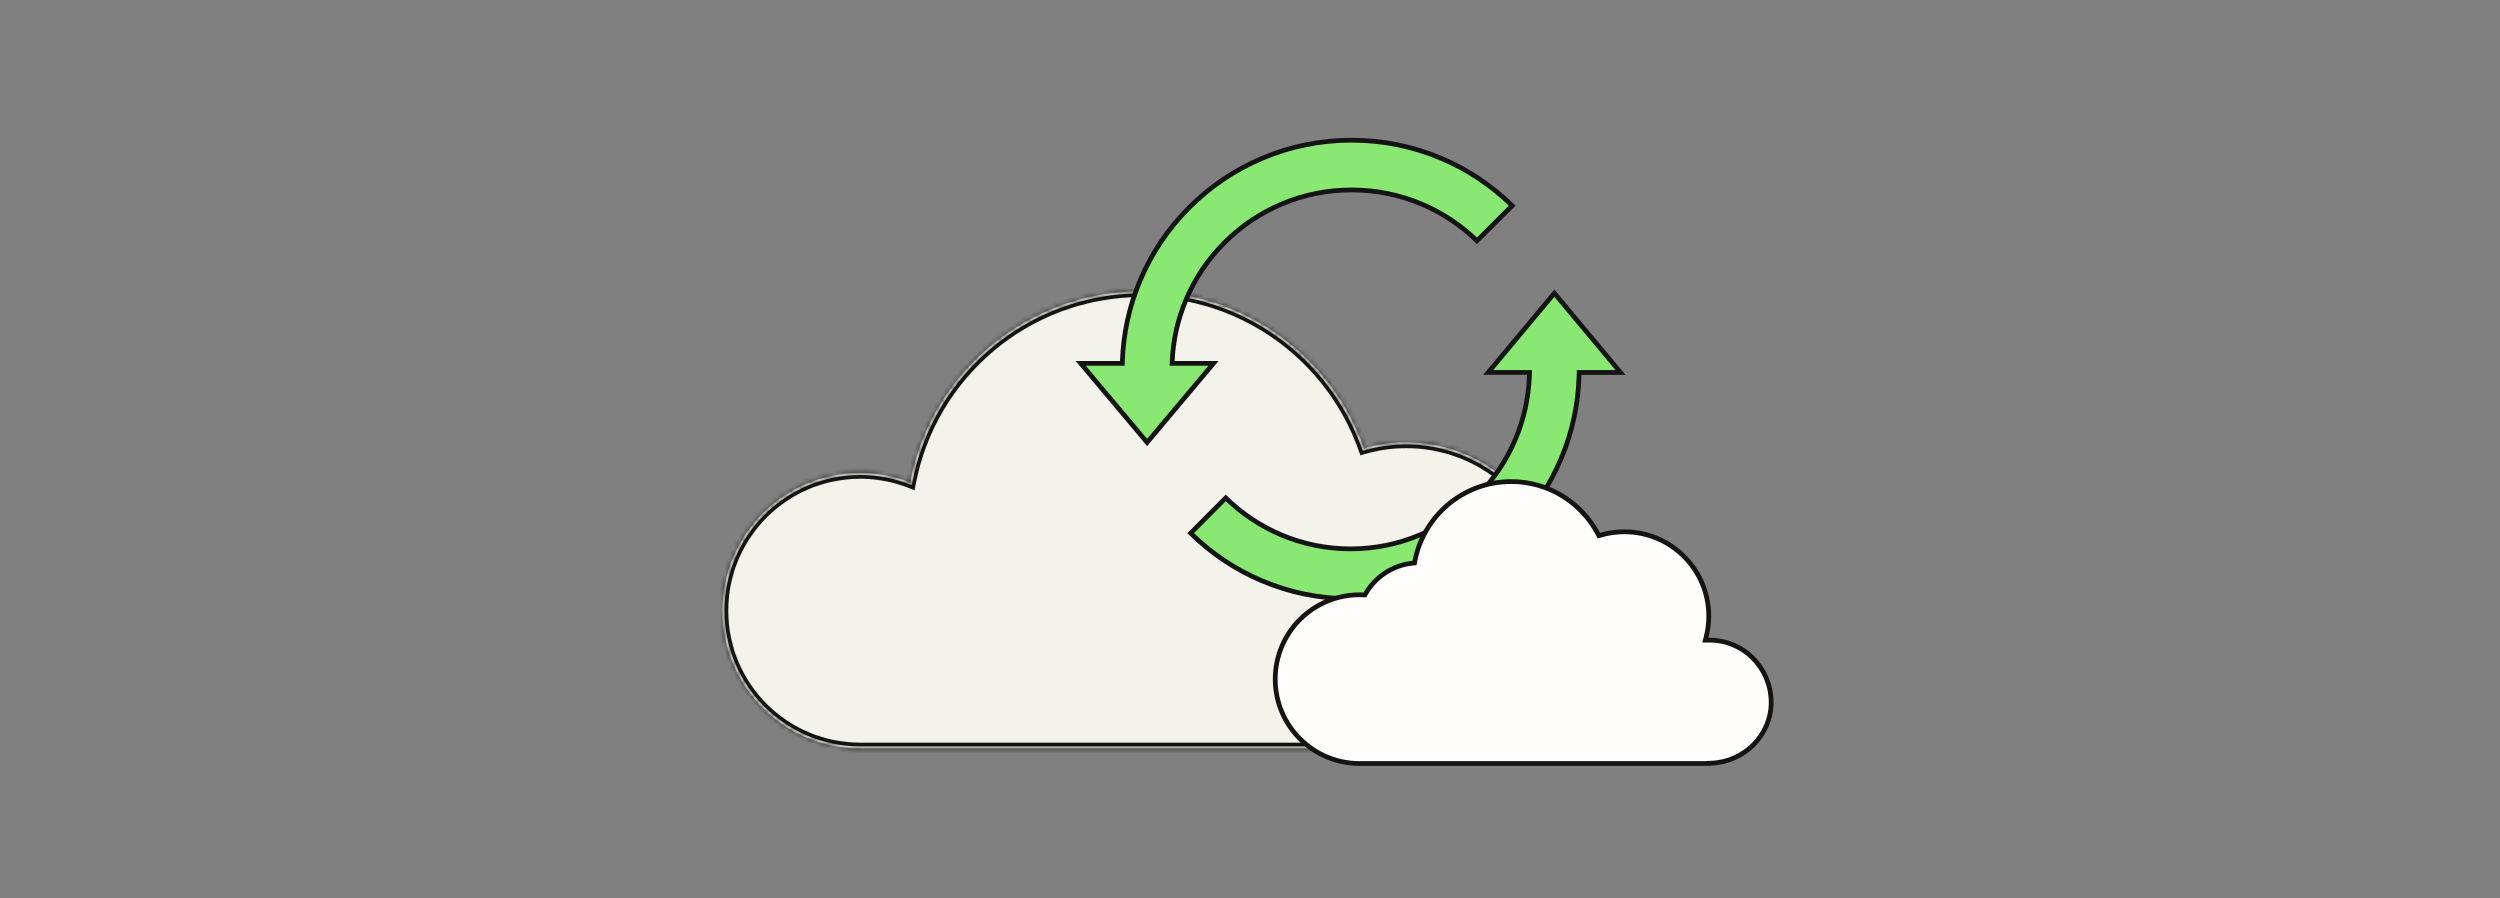 <svg width="526" height="189" viewBox="0 0 526 189" fill="none" xmlns="http://www.w3.org/2000/svg">
<rect x="0" y="0" width="526" height="189" fill="#808080" stroke="none"/>
<path d="M191.481 102.244C188.377 101.003 185.006 100.287 181.473 100.226H180.984C165.373 100.226 152.718 112.882 152.718 128.492C152.718 144.103 165.373 156.758 180.984 156.758H327.843C338.647 156.758 347.404 148.002 347.404 137.197C347.404 126.393 338.647 117.636 327.843 117.636C327.499 117.636 327.16 117.644 326.826 117.66L326.42 117.68L326.318 117.287C322.785 103.765 310.489 93.789 295.86 93.789C292.78 93.789 289.807 94.237 286.995 95.061L286.539 95.195L286.382 94.746C279.716 75.674 261.567 61.994 240.219 61.994C216.299 61.994 196.39 79.177 192.159 101.872L192.047 102.471L191.481 102.244Z" fill="#F3F3EB" stroke="#141414"/>
<mask id="path-2-inside-1_5053_61951" fill="white">
<path d="M180.983 157.472H327.842C339.023 157.472 348.121 148.375 348.121 137.194C348.121 126.013 339.023 116.915 327.842 116.915C327.549 116.915 327.257 116.923 326.968 116.936C323.212 102.877 310.445 93.072 295.859 93.072C292.864 93.072 289.882 93.49 286.992 94.318C279.989 74.546 261.216 61.277 240.218 61.277C216.421 61.277 195.975 78.168 191.499 101.484C188.136 100.17 184.597 99.505 180.983 99.505C165 99.505 152 112.506 152 128.489C152 144.472 165 157.472 180.983 157.472ZM327.842 117.35C338.785 117.35 347.686 126.251 347.686 137.194C347.686 148.136 338.785 157.037 327.842 157.037H180.983C165.243 157.037 152.435 144.229 152.435 128.489C152.435 112.748 165.243 99.94 180.983 99.94C184.635 99.94 188.199 100.626 191.583 101.982C191.641 102.007 191.712 102.002 191.767 101.969C191.825 101.94 191.863 101.881 191.876 101.818C196.209 78.578 216.538 61.708 240.218 61.708C261.099 61.708 279.759 74.947 286.649 94.653C286.686 94.762 286.803 94.82 286.912 94.791C289.823 93.938 292.831 93.507 295.855 93.507C310.299 93.507 322.94 103.257 326.587 117.216C326.612 117.316 326.709 117.379 326.809 117.379C327.148 117.362 327.495 117.354 327.838 117.354L327.842 117.35Z"/>
</mask>
<path d="M180.983 157.472H327.842C339.023 157.472 348.121 148.375 348.121 137.194C348.121 126.013 339.023 116.915 327.842 116.915C327.549 116.915 327.257 116.923 326.968 116.936C323.212 102.877 310.445 93.072 295.859 93.072C292.864 93.072 289.882 93.49 286.992 94.318C279.989 74.546 261.216 61.277 240.218 61.277C216.421 61.277 195.975 78.168 191.499 101.484C188.136 100.17 184.597 99.505 180.983 99.505C165 99.505 152 112.506 152 128.489C152 144.472 165 157.472 180.983 157.472ZM327.842 117.35C338.785 117.35 347.686 126.251 347.686 137.194C347.686 148.136 338.785 157.037 327.842 157.037H180.983C165.243 157.037 152.435 144.229 152.435 128.489C152.435 112.748 165.243 99.94 180.983 99.94C184.635 99.94 188.199 100.626 191.583 101.982C191.641 102.007 191.712 102.002 191.767 101.969C191.825 101.94 191.863 101.881 191.876 101.818C196.209 78.578 216.538 61.708 240.218 61.708C261.099 61.708 279.759 74.947 286.649 94.653C286.686 94.762 286.803 94.82 286.912 94.791C289.823 93.938 292.831 93.507 295.855 93.507C310.299 93.507 322.94 103.257 326.587 117.216C326.612 117.316 326.709 117.379 326.809 117.379C327.148 117.362 327.495 117.354 327.838 117.354L327.842 117.35Z" fill="#F3F3EB"/>
<path d="M326.968 116.936L327.011 117.935L326.209 117.97L326.002 117.194L326.968 116.936ZM286.992 94.318L287.267 95.28L286.363 95.539L286.049 94.652L286.992 94.318ZM191.499 101.484L192.481 101.672L192.255 102.852L191.135 102.415L191.499 101.484ZM327.842 117.35L327.135 116.643L327.428 116.35H327.842V117.35ZM191.583 101.982L191.955 101.053L191.966 101.058L191.977 101.062L191.583 101.982ZM191.767 101.969L191.243 101.117L191.28 101.094L191.32 101.075L191.767 101.969ZM191.876 101.818L192.859 102.002L192.856 102.015L191.876 101.818ZM286.649 94.653L287.593 94.323L287.594 94.326L286.649 94.653ZM286.912 94.791L287.193 95.751L287.183 95.754L287.172 95.757L286.912 94.791ZM326.587 117.216L327.555 116.963L327.557 116.973L326.587 117.216ZM326.809 117.379L326.858 118.378L326.834 118.379H326.809V117.379ZM327.838 117.354L328.545 118.061L328.252 118.354H327.838V117.354ZM180.983 156.472H327.842V158.472H180.983V156.472ZM327.842 156.472C338.471 156.472 347.121 147.822 347.121 137.194H349.121C349.121 148.927 339.575 158.472 327.842 158.472V156.472ZM347.121 137.194C347.121 126.565 338.471 117.915 327.842 117.915V115.915C339.575 115.915 349.121 125.46 349.121 137.194H347.121ZM327.842 117.915C327.568 117.915 327.29 117.923 327.011 117.935L326.925 115.937C327.223 115.924 327.531 115.915 327.842 115.915V117.915ZM326.002 117.194C322.363 103.573 309.993 94.072 295.859 94.072V92.072C310.898 92.072 324.061 102.181 327.934 116.677L326.002 117.194ZM295.859 94.072C292.958 94.072 290.068 94.477 287.267 95.28L286.716 93.357C289.696 92.503 292.771 92.072 295.859 92.072V94.072ZM286.049 94.652C279.188 75.279 260.793 62.277 240.218 62.277V60.277C261.64 60.277 280.79 73.812 287.934 93.985L286.049 94.652ZM240.218 62.277C216.9 62.277 196.866 78.828 192.481 101.672L190.517 101.295C195.083 77.508 215.942 60.277 240.218 60.277V62.277ZM191.135 102.415C187.888 101.147 184.473 100.505 180.983 100.505V98.505C184.721 98.505 188.384 99.194 191.863 100.552L191.135 102.415ZM180.983 100.505C165.552 100.505 153 113.058 153 128.489H151C151 111.954 164.448 98.505 180.983 98.505V100.505ZM153 128.489C153 143.92 165.552 156.472 180.983 156.472V158.472C164.448 158.472 151 145.024 151 128.489H153ZM327.842 116.35C339.337 116.35 348.686 125.699 348.686 137.194H346.686C346.686 126.803 338.232 118.35 327.842 118.35V116.35ZM348.686 137.194C348.686 148.688 339.337 158.037 327.842 158.037V156.037C338.232 156.037 346.686 147.584 346.686 137.194H348.686ZM327.842 158.037H180.983V156.037H327.842V158.037ZM180.983 158.037C164.69 158.037 151.435 144.782 151.435 128.489H153.435C153.435 143.677 165.795 156.037 180.983 156.037V158.037ZM151.435 128.489C151.435 112.196 164.69 98.94 180.983 98.94V100.94C165.795 100.94 153.435 113.301 153.435 128.489H151.435ZM180.983 98.94C184.762 98.94 188.452 99.65 191.955 101.053L191.211 102.91C187.946 101.602 184.508 100.94 180.983 100.94V98.94ZM191.977 101.062C191.748 100.964 191.476 100.974 191.243 101.117L192.291 102.821C191.949 103.031 191.535 103.049 191.189 102.901L191.977 101.062ZM191.32 101.075C191.049 101.21 190.93 101.445 190.895 101.622L192.856 102.015C192.796 102.317 192.601 102.67 192.214 102.863L191.32 101.075ZM190.893 101.635C195.315 77.92 216.058 60.708 240.218 60.708V62.708C217.019 62.708 197.104 79.236 192.859 102.002L190.893 101.635ZM240.218 60.708C261.524 60.708 280.563 74.216 287.593 94.323L285.705 94.983C278.956 75.679 260.674 62.708 240.218 62.708V60.708ZM287.594 94.326C287.453 93.92 287.032 93.723 286.652 93.826L287.172 95.757C286.575 95.917 285.919 95.603 285.704 94.98L287.594 94.326ZM286.631 93.832C289.634 92.951 292.736 92.507 295.855 92.507V94.507C292.926 94.507 290.013 94.924 287.193 95.751L286.631 93.832ZM295.855 92.507C310.753 92.507 323.792 102.564 327.555 116.963L325.62 117.469C322.087 103.951 309.845 94.507 295.855 94.507V92.507ZM327.557 116.973C327.453 116.557 327.089 116.379 326.809 116.379V118.379C326.328 118.379 325.772 118.076 325.617 117.458L327.557 116.973ZM326.76 116.38C327.115 116.363 327.479 116.354 327.838 116.354V118.354C327.511 118.354 327.18 118.362 326.858 118.378L326.76 116.38ZM327.131 116.647L327.135 116.643L328.549 118.057L328.545 118.061L327.131 116.647Z" fill="#141414" mask="url(#path-2-inside-1_5053_61951)"/>
<path d="M321.794 78.878L321.81 78.362H321.294H313.119L327.034 61.688L340.954 78.367H332.736H332.248L332.236 78.855C332.092 84.955 330.825 90.876 328.468 96.469L328.468 96.47C326.047 102.225 322.579 107.389 318.165 111.824C313.75 116.258 308.609 119.742 302.881 122.174L302.881 122.174C296.95 124.697 290.65 125.974 284.162 125.974C277.673 125.974 271.374 124.697 265.443 122.174L265.443 122.174C259.866 119.806 254.847 116.443 250.512 112.175L257.896 104.757C261.278 108.063 265.183 110.669 269.512 112.512L269.512 112.512C274.153 114.48 279.084 115.481 284.167 115.481C289.25 115.481 294.181 114.486 298.823 112.512C303.305 110.609 307.333 107.877 310.79 104.404L310.791 104.404C314.248 100.925 316.962 96.879 318.861 92.378L318.861 92.377C320.661 88.089 321.646 83.554 321.794 78.878Z" fill="#89E872" stroke="#141414"/>
<path d="M303.176 33.291L303.269 33.331H303.274C308.834 35.69 313.84 39.032 318.167 43.265L310.755 50.664C307.36 47.366 303.439 44.765 299.094 42.927L299.093 42.927C294.435 40.963 289.486 39.965 284.385 39.965C279.284 39.965 274.335 40.958 269.677 42.927C265.178 44.824 261.135 47.55 257.665 51.014C254.194 54.479 251.464 58.515 249.563 63.007C247.822 67.12 246.839 71.458 246.636 75.932L246.612 76.455H247.135H255.319L241.352 93.087L227.385 76.455H235.651H236.134L236.15 75.972C236.354 70.076 237.615 64.352 239.91 58.933L239.91 58.933C242.34 53.192 245.821 48.041 250.252 43.617C254.684 39.193 259.844 35.717 265.594 33.291L265.594 33.291C271.548 30.775 277.872 29.5 284.385 29.5C290.898 29.5 297.222 30.775 303.176 33.291Z" fill="#89E872" stroke="#141414"/>
<path d="M372.65 147.643L372.654 147.962C372.569 154.713 366.977 160.33 360.006 160.576L359.524 160.593V160.643H286.249H286.249H286.248H286.248H286.248H286.247H286.247H286.247H286.246H286.246H286.246H286.245H286.245H286.244H286.244H286.244H286.243H286.243H286.243H286.242H286.242H286.241H286.241H286.241H286.24H286.24H286.24H286.239H286.239H286.239H286.238H286.238H286.237H286.237H286.237H286.236H286.236H286.236H286.235H286.235H286.234H286.234H286.234H286.233H286.233H286.233H286.232H286.232H286.231H286.231H286.231H286.23H286.23H286.23H286.229H286.229H286.229H286.228H286.228H286.227H286.227H286.227H286.226H286.226H286.226H286.225H286.225H286.224H286.224H286.224H286.223H286.223H286.223H286.222H286.222H286.221H286.221H286.221H286.22H286.22H286.22H286.219H286.219H286.218H286.218H286.218H286.217H286.217H286.217H286.216H286.216H286.215H286.215H286.215H286.214H286.214H286.214H286.213H286.213H286.212H286.212H286.212H286.211H286.211H286.211H286.21H286.21H286.209H286.209H286.209H286.208H286.208H286.208H286.207H286.207H286.206H286.206H286.206H286.205H286.205H286.205H286.204H286.204H286.203H286.203H286.203H286.202H286.202H286.202H286.201H286.201H286.2H286.2H286.2H286.199H286.199H286.199H286.198H286.198H286.197H286.197H286.197H286.196H286.196H286.195H286.195H286.195H286.194H286.194H286.194H286.193H286.193H286.192H286.192H286.192H286.191H286.191H286.191H286.19H286.19H286.189H286.189H286.189H286.188H286.188H286.188H286.187H286.187H286.186H286.186H286.186H286.185H286.185H286.185H286.184H286.184H286.183H286.183H286.183H286.182H286.182H286.181H286.181H286.181H286.18H286.18H286.18H286.179H286.179H286.178H286.178H286.178H286.177H286.177H286.177H286.176H286.176H286.175H286.175H286.175H286.174H286.174H286.174H286.173H286.173H286.172H286.172H286.172H286.171H286.171H286.17H286.17H286.17H286.169H286.169H286.169H286.168H286.168H286.167H286.167H286.167H286.166H286.166H286.166H286.165H286.165H286.164H286.164H286.164H286.163H286.163H286.163H286.162H286.162H286.161H286.161H286.161H286.16H286.16H286.159H286.159H286.159H286.158H286.158H286.158H286.157H286.157H286.156H286.156H286.156H286.155H286.155H286.155H286.154H286.154H286.153H286.153H286.153H286.152H286.152H286.152H286.151H286.151H286.15H286.15H286.15H286.149H286.149H286.148H286.148H286.148H286.147H286.147H286.147H286.146H286.146H286.145H286.145H286.145H286.144H286.144H286.144H286.143H286.143H286.142H286.142H286.142H286.141H286.141H286.14H286.14H286.14H286.139H286.139H286.139H286.138H286.138H286.137H286.137H286.137H286.136H286.136H286.136H286.135H286.135H286.134H286.134H286.134H286.133H286.133H286.133H286.132H286.132H286.131H286.131H286.131H286.13H286.13H286.129H286.129H286.129H286.128H286.128H286.128H286.127H286.127H286.126H286.126H286.126H286.125H286.125H286.125H286.124H286.124H286.123H286.123H286.123H286.122H286.122H286.122H286.121H286.121H286.12H286.12H286.12H286.119H286.119H286.119H286.118H286.118H286.117H286.117H286.117H286.116H286.116H286.115H286.115H286.115H286.114H286.114H286.114H286.113H286.113H286.112H286.112H286.112H286.111H286.111H286.111H286.11H286.11H286.109H286.109H286.109H286.108H286.108H286.108H286.107H286.107H286.106H286.106H286.106H286.105H286.105H286.105H286.104H286.104H286.103H286.103H286.103H286.102H286.102H286.102H286.101H286.101H286.1H286.1H286.1H286.099H286.099H286.099H286.098H286.098H286.097H286.097H286.097H286.096H286.096H286.096H286.095H286.095H286.094H286.094H286.094H286.093H286.093H286.093H286.092H286.092H286.091H286.091H286.091H286.09H286.09H286.09H286.089H286.089H286.088H286.088H286.088H286.087H286.087H286.087H286.086H286.086H286.085H286.085H286.085H286.084H286.084H286.084H286.083H286.083H286.082H286.082H286.082H286.081H286.081H286.081H286.08H286.08H286.079H286.079H286.079H286.078H286.078H286.078H286.077H286.077H286.076H286.076H286.076H286.075H286.075H286.075H286.074H286.074H286.073H286.073H286.073H286.072H286.072H286.072H286.071H286.071H286.07H286.07H286.07H286.069H286.069H286.069H286.068H286.068H286.068H286.067H286.067H286.066H286.066H286.066H286.065H286.065H286.065H286.064H286.064H286.063H286.063H286.063H286.062H286.062H286.062H286.061H286.061H286.061H286.06H286.06H286.059H286.059H286.059H286.058H286.058H286.058H286.057H286.057C276.256 160.643 268.307 152.693 268.307 142.892C268.307 133.092 276.252 125.142 286.057 125.142C286.327 125.142 286.591 125.15 286.862 125.163L287.166 125.176L287.318 124.913C289.353 121.388 292.994 118.911 297.242 118.485L297.613 118.447L297.683 118.08C299.496 108.536 307.881 101.32 317.952 101.32C325.878 101.32 332.76 105.787 336.216 112.347L336.406 112.708L336.798 112.594C338.376 112.135 340.044 111.886 341.774 111.886C351.574 111.886 359.524 119.832 359.524 129.637C359.524 131.167 359.329 132.648 358.966 134.064L358.807 134.688H359.451H359.451H359.452H359.452H359.453H359.453H359.454H359.454H359.455H359.455H359.456H359.456H359.457H359.457H359.458H359.458H359.459H359.459H359.46H359.46H359.461H359.461H359.462H359.462H359.463H359.463H359.464H359.464H359.464H359.465H359.465H359.466H359.466H359.467H359.467H359.468H359.468H359.469H359.469H359.47H359.47H359.471H359.471H359.472H359.472H359.473H359.473H359.474H359.474H359.475H359.475H359.476H359.476H359.477H359.477H359.478H359.478H359.479H359.479H359.48H359.48H359.481H359.481H359.482H359.482H359.483H359.483H359.484H359.484H359.485H359.485H359.486H359.486H359.487H359.487H359.488H359.488H359.489H359.489H359.489H359.49H359.49H359.491H359.491H359.492H359.492H359.493H359.493H359.494H359.494H359.495H359.495H359.496H359.496H359.497H359.497H359.498H359.498H359.499H359.499H359.5H359.5H359.501H359.501H359.502H359.502H359.503H359.503H359.504H359.504H359.505H359.505H359.506H359.506H359.507H359.507H359.508H359.508H359.509H359.509H359.51H359.51H359.511H359.511H359.512H359.512H359.513H359.513H359.514H359.514H359.514H359.515H359.515H359.516H359.516H359.517H359.517H359.518H359.518H359.519H359.519H359.52H359.52H359.521H359.521H359.522H359.522H359.523H359.523H359.524H359.524H359.525H359.525H359.526H359.526H359.527H359.527H359.528H359.528H359.529H359.529H359.53H359.53H359.531H359.531H359.532H359.532H359.533H359.533H359.534H359.534H359.535H359.535H359.536H359.536H359.537H359.537H359.538H359.538H359.538H359.539H359.539H359.54H359.54H359.541H359.541H359.542H359.542H359.543H359.543H359.544H359.544H359.545H359.545H359.546H359.546H359.547H359.547H359.548H359.548H359.549H359.549H359.55H359.55H359.551H359.551H359.552H359.552H359.553H359.553H359.554H359.554H359.555H359.555H359.556H359.556H359.557H359.557H359.558H359.558H359.559H359.559H359.56H359.56H359.561H359.561H359.562H359.562H359.563H359.563H359.563H359.564H359.564H359.565H359.565H359.566H359.566H359.567H359.567H359.568H359.568H359.569H359.569H359.57H359.57H359.571H359.571H359.572H359.572H359.573H359.573H359.574H359.574H359.575H359.575H359.576H359.576H359.577H359.577H359.578H359.578H359.579H359.579H359.58H359.58H359.581H359.581H359.582H359.582H359.583H359.583H359.584H359.584H359.585H359.585H359.586H359.586H359.587H359.587H359.588H359.588H359.588H359.589H359.589H359.59H359.59H359.591H359.591H359.592H359.592H359.593H359.593H359.594H359.594H359.595H359.595H359.596H359.596H359.597H359.597H359.598H359.598H359.599H359.599H359.6H359.6H359.601H359.601H359.602H359.602H359.603H359.603H359.604H359.604H359.605H359.605H359.606H359.606H359.607H359.607H359.608H359.608H359.609H359.609H359.61H359.61H359.611H359.611H359.612H359.612H359.613H359.613H359.613H359.614H359.614H359.615H359.615H359.616H359.616H359.617H359.617H359.618H359.618H359.619H359.619H359.62H359.62H359.621H359.621H359.622H359.622H359.623H359.623H359.624H359.624H359.625H359.625H359.626H359.626H359.627H359.627H359.628H359.628H359.629H359.629H359.63H359.63H359.631H359.631H359.632H359.632H359.633H359.633H359.634H359.634H359.635H359.635H359.636H359.636H359.637H359.637H359.638H359.638H359.638H359.639H359.639H359.64H359.64H359.641H359.641H359.642H359.642H359.643H359.643H359.644H359.644H359.645H359.645H359.646H359.646H359.647H359.647H359.648H359.648H359.649H359.649H359.65H359.65H359.651H359.651H359.652H359.652H359.653H359.653H359.654H359.654H359.655H359.655H359.656H359.656H359.657H359.657H359.658H359.658H359.659H359.659H359.66H359.66H359.661H359.661H359.662H359.662H359.663H359.663H359.663H359.664H359.664H359.665H359.665H359.666H359.666H359.667H359.667H359.668H359.668H359.669H359.669H359.67H359.67H359.671H359.671H359.672H359.672H359.673H359.673H359.674H359.674H359.675H359.675H359.676H359.676H359.677H359.677H359.678H359.678H359.679H359.679H359.68H359.68H359.681H359.681H359.682H359.682H359.683H359.683H359.684H359.684H359.685H359.685H359.686H359.686H359.687H359.687H359.688H359.688H359.688H359.689H359.689H359.69H359.69H359.691H359.691H359.692H359.692H359.693H359.693H359.694H359.694H359.695H359.695H359.696H359.696H359.697H359.697H359.698H359.698H359.699H359.699H359.7H359.7H359.701H359.701H359.702C366.848 134.688 372.553 140.478 372.65 147.643Z" fill="#FEFDFB" stroke="#141414"/>
</svg>
